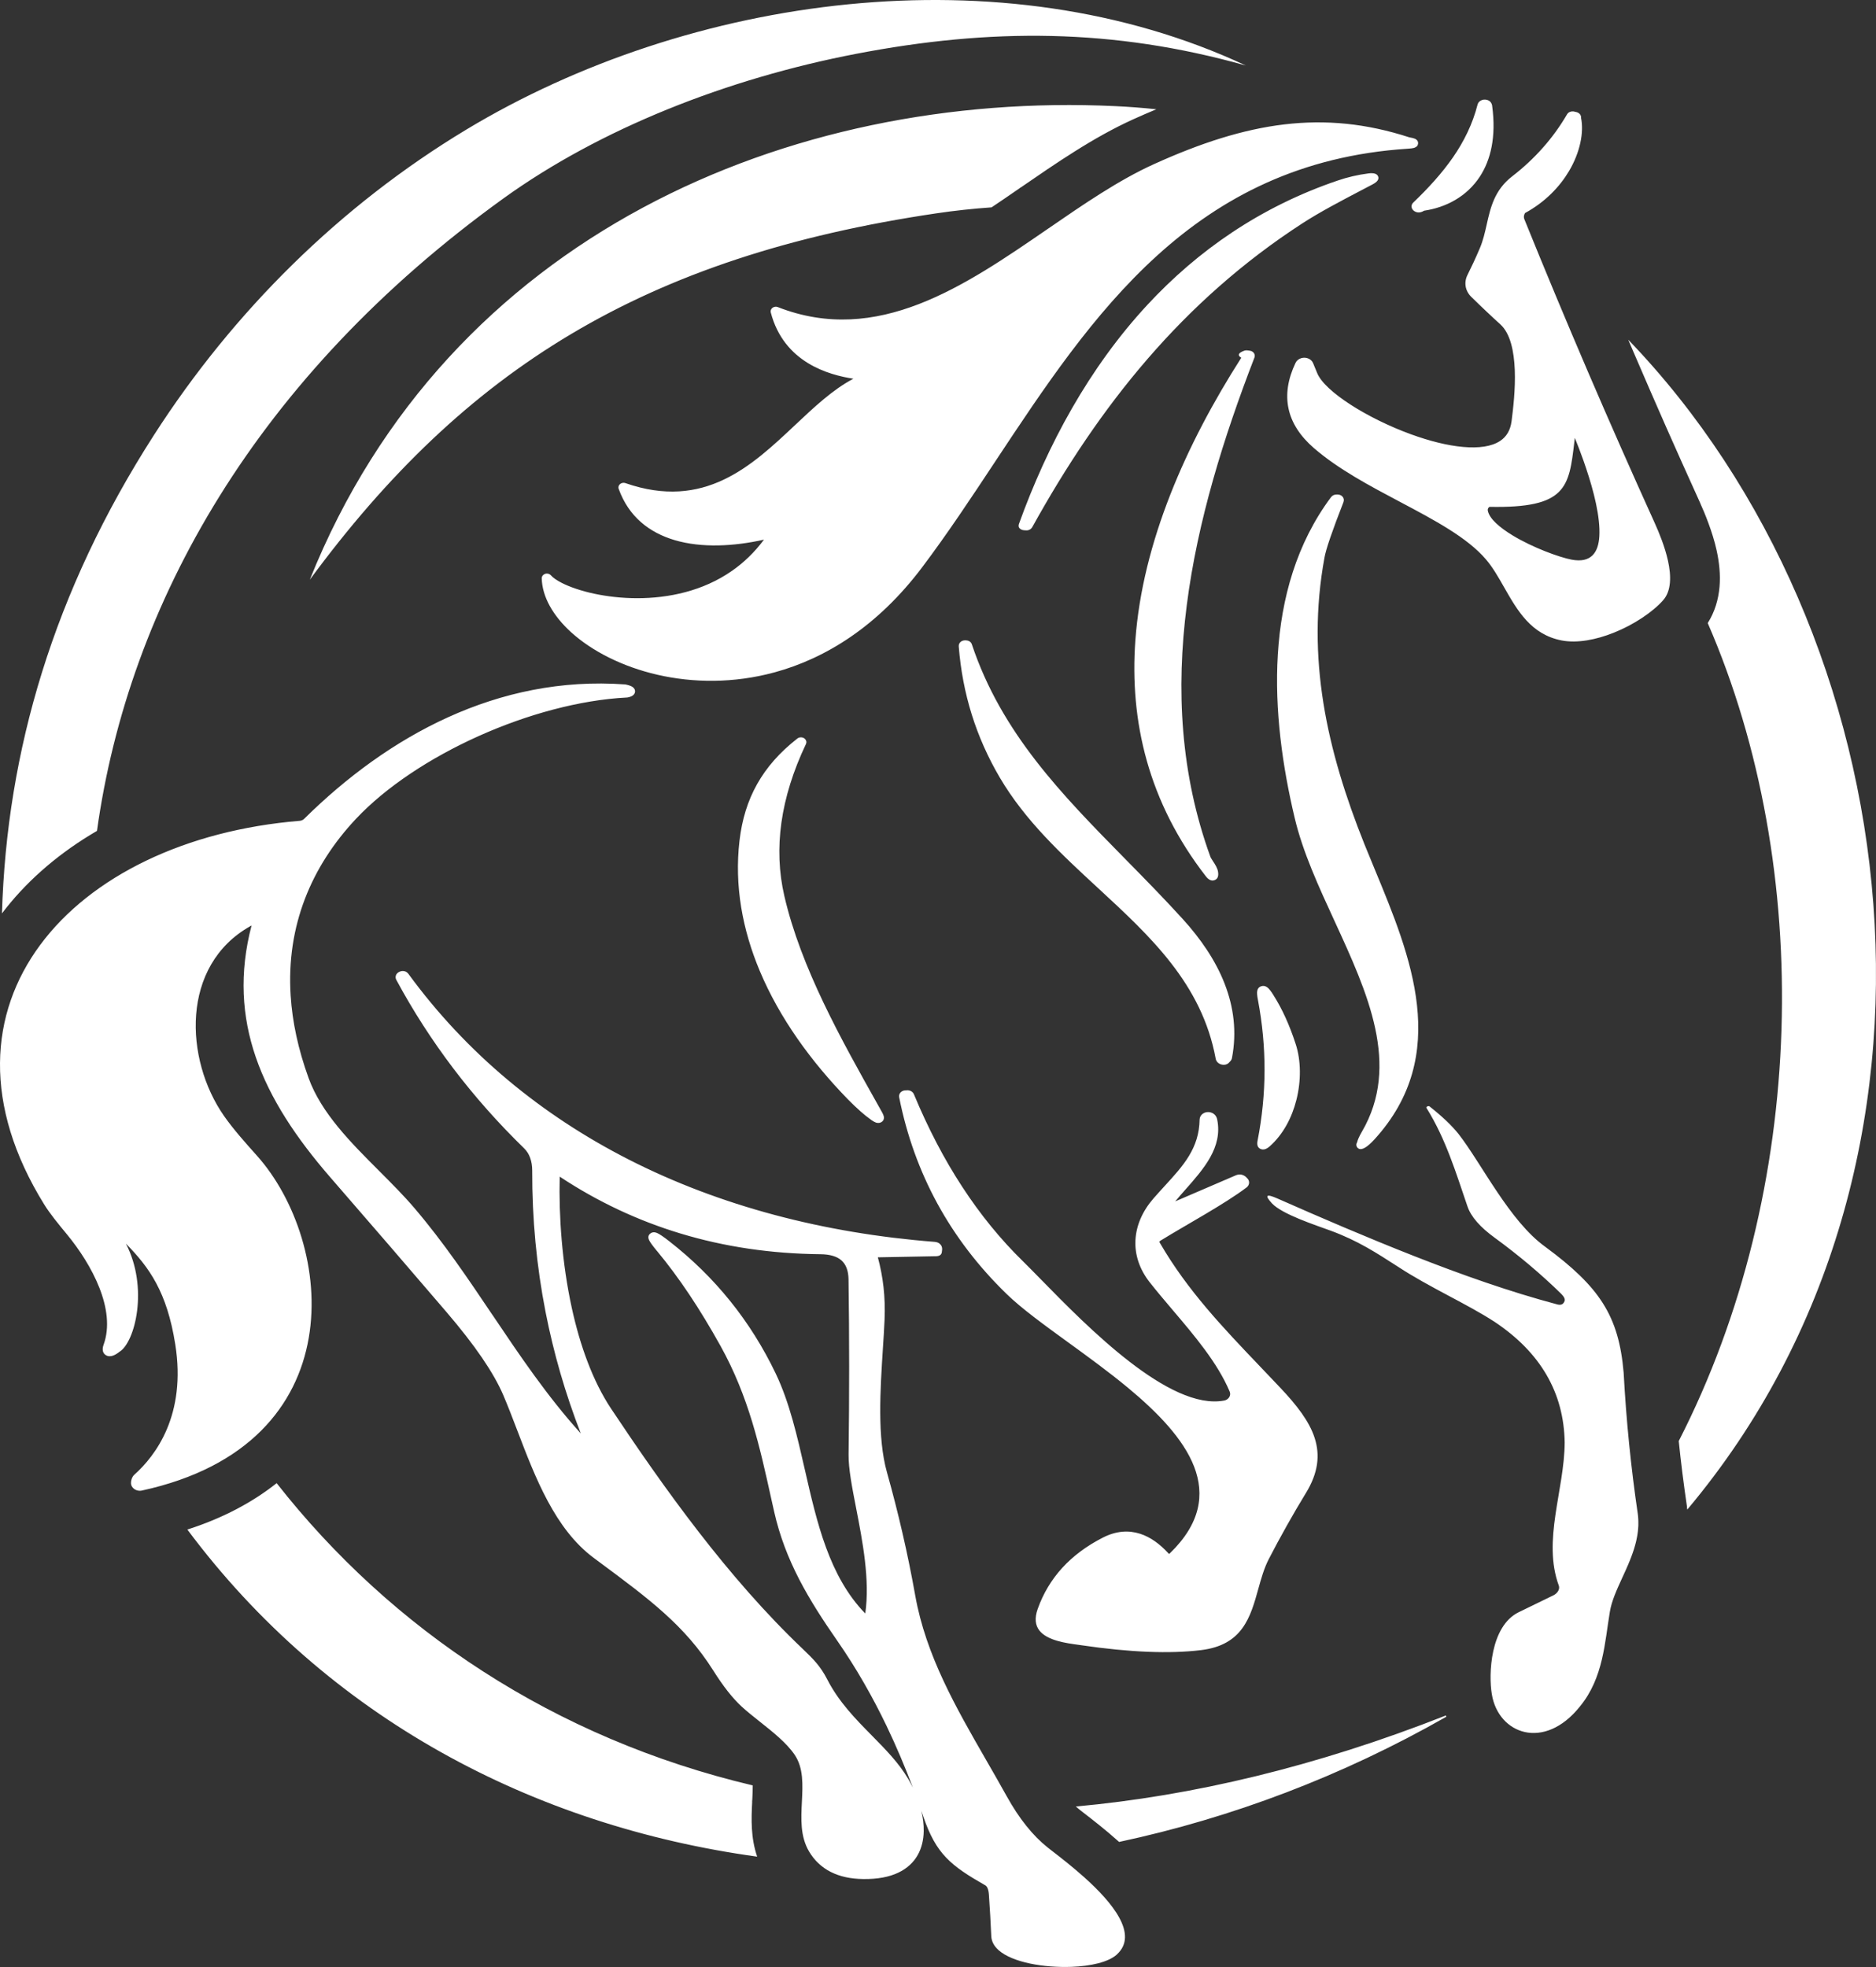 <svg width="62" height="65" viewBox="0 0 62 65" fill="none" xmlns="http://www.w3.org/2000/svg">
<rect x="0" y="0" width="62" height="65" fill="#333333" stroke="none"/>
<path d="M28.292 1.779C32.73 0.926 36.788 0.93 41.173 2.165C33.113 -1.608 22.781 -0.164 15.397 4.291C11.242 6.798 7.721 10.281 5.088 14.377C1.767 19.545 0.222 24.829 0.065 30.184C0.824 29.181 1.809 28.309 2.971 27.597C3.049 27.55 3.127 27.503 3.205 27.457C4.25 19.946 8.489 12.433 16.638 6.557C19.834 4.255 24.015 2.602 28.292 1.779ZM47.068 6.962L47.006 6.994C46.956 7.015 46.91 7.024 46.868 7.02L46.843 7.017C46.794 7.008 46.751 6.987 46.72 6.961C46.699 6.943 46.681 6.921 46.668 6.898L46.664 6.887C46.652 6.861 46.648 6.832 46.651 6.804C46.655 6.766 46.672 6.728 46.705 6.696L46.706 6.695C47.203 6.219 47.654 5.727 48.022 5.196C48.386 4.668 48.668 4.098 48.831 3.46L48.831 3.457C48.843 3.413 48.868 3.376 48.903 3.348L48.904 3.347C48.94 3.318 48.984 3.3 49.032 3.293L49.04 3.292C49.07 3.289 49.1 3.291 49.128 3.297C49.16 3.303 49.191 3.316 49.218 3.333L49.221 3.336C49.238 3.347 49.255 3.363 49.268 3.381L49.296 3.427C49.303 3.443 49.308 3.46 49.312 3.478L49.316 3.512C49.45 4.518 49.269 5.282 48.909 5.834C48.474 6.5 47.783 6.857 47.068 6.962ZM37.922 10.072C39.579 8.286 41.647 6.837 44.21 5.966C44.371 5.911 44.537 5.863 44.706 5.824C44.874 5.785 45.044 5.754 45.216 5.732L45.221 5.731C45.402 5.707 45.511 5.74 45.546 5.831C45.582 5.923 45.521 6.01 45.363 6.093L44.995 6.286C44.316 6.642 43.622 7.005 43.043 7.38C41.064 8.663 39.387 10.171 37.928 11.858C36.469 13.545 35.227 15.412 34.119 17.413L34.111 17.426C34.096 17.451 34.077 17.471 34.052 17.488L34.032 17.5C34 17.518 33.962 17.528 33.92 17.527L33.837 17.522C33.8 17.518 33.77 17.51 33.743 17.494C33.671 17.451 33.651 17.397 33.671 17.325L33.674 17.316C34.62 14.694 35.992 12.154 37.922 10.072ZM51.707 42.997C51.668 43.1 51.592 43.136 51.477 43.108C49.889 42.686 48.301 42.122 46.742 41.51C45.185 40.898 43.655 40.24 42.213 39.603C41.845 39.441 41.788 39.494 42.036 39.765C42.371 40.126 43.469 40.482 43.987 40.672C44.887 41.005 45.482 41.397 46.209 41.864C47.238 42.54 48.508 43.1 49.399 43.684C50.911 44.691 51.686 46.023 51.711 47.668C51.704 49.234 50.968 50.904 51.518 52.4C51.558 52.511 51.481 52.647 51.34 52.718C50.95 52.906 50.568 53.091 50.191 53.277C49.248 53.74 49.192 55.334 49.304 55.989C49.519 57.303 51.035 57.868 52.213 56.394C52.997 55.444 53.035 54.256 53.205 53.258C53.263 52.907 53.428 52.543 53.604 52.16L53.609 52.148L53.618 52.129L53.631 52.1L53.632 52.099L53.646 52.069L53.654 52.051L53.66 52.038L53.674 52.007L53.676 52.002L53.688 51.976L53.699 51.953L53.702 51.945L53.716 51.914L53.721 51.904L53.73 51.883L53.743 51.854L53.744 51.852L53.758 51.821L53.765 51.804L53.771 51.789L53.785 51.758L53.787 51.754L53.799 51.727L53.808 51.704L53.812 51.695L53.826 51.663L53.829 51.654L53.839 51.631L53.85 51.603L53.852 51.599L53.865 51.567L53.871 51.552L53.878 51.535L53.89 51.503L53.891 51.501L53.903 51.471L53.911 51.45L53.915 51.439L53.927 51.406L53.93 51.398L53.939 51.373L53.949 51.346L53.951 51.341L53.962 51.308L53.967 51.294L53.973 51.276L53.984 51.243L53.985 51.242L53.995 51.209L54.002 51.19L54.006 51.177L54.015 51.143L54.018 51.137L54.025 51.11L54.033 51.084L54.035 51.077L54.044 51.043L54.048 51.031L54.053 51.01L54.062 50.977V50.976L54.07 50.942L54.075 50.923L54.078 50.908L54.085 50.874L54.086 50.869L54.092 50.84L54.097 50.815L54.099 50.806L54.105 50.772L54.107 50.761L54.112 50.737L54.116 50.705L54.117 50.703L54.122 50.668L54.124 50.65L54.125 50.647L54.131 50.599L54.131 50.595L54.136 50.547L54.136 50.539L54.138 50.528L54.14 50.493L54.143 50.458L54.145 50.427V50.422L54.146 50.387L54.146 50.371L54.146 50.351V50.316V50.314L54.146 50.28L54.145 50.257V50.255L54.144 50.208L54.143 50.2L54.141 50.172L54.139 50.142L54.139 50.135L54.135 50.099L54.134 50.084L54.127 50.025C53.903 48.502 53.745 46.945 53.66 45.361C53.499 43.486 52.871 42.53 51.066 41.199C49.888 40.352 48.972 38.462 48.206 37.476C47.985 37.199 47.665 36.893 47.245 36.562C47.237 36.554 47.228 36.55 47.213 36.552C47.189 36.554 47.167 36.561 47.155 36.573C47.138 36.586 47.134 36.601 47.147 36.618C47.785 37.644 48.117 38.754 48.494 39.853C48.609 40.203 48.915 40.552 49.408 40.909C50.195 41.485 50.931 42.103 51.602 42.761C51.697 42.857 51.731 42.936 51.707 42.998L51.707 42.997ZM16.276 43.453C17.182 44.799 18.088 46.145 19.194 47.368C18.685 46.056 18.297 44.717 18.03 43.354C17.731 41.83 17.585 40.272 17.589 38.681C17.589 38.53 17.567 38.385 17.518 38.254C17.476 38.139 17.411 38.035 17.322 37.948C16.466 37.114 15.685 36.234 14.981 35.306C14.279 34.38 13.652 33.408 13.102 32.388C13.073 32.338 13.067 32.287 13.083 32.237C13.098 32.19 13.131 32.151 13.181 32.123C13.193 32.115 13.207 32.109 13.221 32.105C13.261 32.089 13.303 32.084 13.344 32.09L13.352 32.091C13.404 32.1 13.448 32.125 13.482 32.164L13.497 32.181C15.423 34.816 17.91 36.856 20.78 38.318C23.793 39.853 27.231 40.753 30.889 41.038C30.967 41.044 31.029 41.07 31.074 41.117C31.12 41.164 31.14 41.222 31.137 41.291L31.13 41.35C31.126 41.458 31.06 41.513 30.923 41.513L29.012 41.549C29.098 41.867 29.161 42.193 29.199 42.528C29.238 42.88 29.25 43.24 29.234 43.607V43.61C29.221 43.919 29.2 44.24 29.178 44.573C29.091 45.93 28.989 47.497 29.312 48.65C29.5 49.319 29.673 49.995 29.83 50.678C29.986 51.355 30.125 52.038 30.248 52.726C30.601 54.706 31.59 56.421 32.593 58.165C32.818 58.555 33.043 58.947 33.264 59.345L33.269 59.353C33.475 59.726 33.692 60.054 33.918 60.336C34.142 60.616 34.377 60.854 34.62 61.048L34.789 61.18C35.048 61.38 35.444 61.687 35.838 62.04C36.752 62.859 37.642 63.924 36.91 64.588L36.907 64.592C36.631 64.84 36.048 64.973 35.408 64.996C34.958 65.012 34.473 64.976 34.05 64.888C33.611 64.797 33.23 64.648 33.001 64.443C32.856 64.313 32.769 64.16 32.761 63.984L32.726 63.298L32.682 62.61C32.676 62.519 32.66 62.445 32.635 62.39C32.616 62.349 32.592 62.32 32.565 62.304C31.989 61.974 31.587 61.718 31.271 61.388C30.952 61.055 30.729 60.653 30.516 60.034L30.448 59.839C30.503 60.068 30.532 60.296 30.528 60.513C30.523 60.8 30.46 61.071 30.328 61.304C30.192 61.543 29.983 61.743 29.688 61.883C29.392 62.024 29.008 62.102 28.523 62.094C28.114 62.089 27.761 62.012 27.466 61.864L27.455 61.859C27.154 61.706 26.914 61.48 26.739 61.184C26.444 60.685 26.473 60.111 26.502 59.538C26.53 58.981 26.558 58.424 26.264 57.99C25.996 57.595 25.545 57.237 25.117 56.898C24.901 56.726 24.691 56.56 24.51 56.394C24.361 56.257 24.208 56.088 24.05 55.888C23.895 55.691 23.735 55.46 23.569 55.198C22.635 53.717 21.449 52.836 19.803 51.616L19.624 51.483C18.341 50.53 17.691 48.829 17.099 47.279C16.94 46.863 16.785 46.458 16.629 46.094C16.473 45.73 16.239 45.32 15.928 44.864C15.616 44.407 15.225 43.906 14.758 43.36C14.125 42.62 13.489 41.881 12.852 41.142L10.907 38.895C9.797 37.614 8.928 36.32 8.452 34.931C7.992 33.589 7.9 32.164 8.314 30.583L8.276 30.604C5.959 31.905 6.101 35.011 7.402 36.875C7.71 37.315 8.096 37.748 8.49 38.188C11.043 41.043 11.774 47.718 4.685 49.257C4.568 49.282 4.424 49.237 4.353 49.111C4.297 49.008 4.345 48.818 4.435 48.737C5.145 48.104 6.164 46.757 5.792 44.422C5.518 42.695 4.934 41.882 4.161 41.097C4.92 42.555 4.46 44.363 3.95 44.669C3.834 44.762 3.656 44.876 3.501 44.784C3.448 44.752 3.416 44.707 3.402 44.651C3.387 44.591 3.395 44.515 3.423 44.439C3.845 43.28 3.032 41.786 2.218 40.797C1.925 40.442 1.652 40.11 1.462 39.804C-2.621 33.213 2.378 27.742 9.903 27.125C9.931 27.123 9.96 27.115 9.988 27.103C10.011 27.092 10.033 27.078 10.051 27.06L10.058 27.053C12.813 24.332 16.447 22.313 20.655 22.617L20.683 22.621C20.794 22.644 20.868 22.674 20.91 22.705C20.964 22.744 20.988 22.793 20.988 22.845C20.988 22.897 20.965 22.94 20.922 22.975L20.91 22.985C20.87 23.014 20.808 23.035 20.738 23.048L20.714 23.05C17.602 23.211 13.74 24.956 11.761 27.063C10.299 28.62 9.457 30.587 9.606 32.904C9.661 33.764 9.853 34.672 10.199 35.626C10.618 36.781 11.594 37.757 12.529 38.692C12.941 39.105 13.346 39.51 13.693 39.918C14.654 41.044 15.465 42.249 16.275 43.453L16.276 43.453ZM30.014 58.783C30.07 58.879 30.122 58.977 30.171 59.077C29.91 58.387 29.622 57.706 29.302 57.038C28.835 56.066 28.299 55.124 27.671 54.22C27.197 53.539 26.767 52.877 26.409 52.183C26.052 51.489 25.768 50.765 25.586 49.958L25.491 49.535C25.109 47.801 24.745 46.158 23.813 44.478C23.471 43.864 23.127 43.296 22.779 42.775C22.432 42.257 22.078 41.78 21.719 41.347L21.711 41.339C21.57 41.169 21.483 41.049 21.451 40.979C21.411 40.892 21.423 40.821 21.487 40.766L21.489 40.766C21.553 40.713 21.633 40.708 21.726 40.75C21.801 40.783 21.928 40.87 22.107 41.009C22.869 41.602 23.543 42.263 24.132 42.994C24.721 43.725 25.223 44.525 25.638 45.392C26.092 46.342 26.344 47.449 26.6 48.569C26.998 50.315 27.404 52.096 28.596 53.319C28.756 52.209 28.506 50.931 28.295 49.842C28.16 49.148 28.039 48.53 28.045 48.06C28.058 47.096 28.064 46.131 28.064 45.169C28.064 44.205 28.057 43.24 28.043 42.274C28.038 41.993 27.961 41.786 27.81 41.651C27.659 41.517 27.426 41.449 27.111 41.446C25.485 41.43 23.945 41.202 22.49 40.762C21.078 40.335 19.747 39.709 18.498 38.883C18.465 40.175 18.573 41.736 18.897 43.221C19.168 44.458 19.588 45.639 20.202 46.56C21.065 47.855 22.025 49.246 23.084 50.614C24.139 51.977 25.29 53.312 26.536 54.496C26.705 54.658 26.849 54.797 26.979 54.951C27.11 55.107 27.227 55.277 27.342 55.501C27.721 56.242 28.279 56.809 28.812 57.35C29.267 57.812 29.706 58.257 30.014 58.783ZM38.841 39.7L40.85 38.836C40.906 38.813 40.966 38.807 41.023 38.816L41.045 38.822C41.093 38.834 41.138 38.858 41.175 38.891C41.197 38.912 41.219 38.934 41.239 38.958C41.273 39 41.286 39.052 41.28 39.1L41.277 39.117C41.268 39.162 41.242 39.204 41.203 39.236C40.482 39.785 39.184 40.485 38.358 40.995C38.335 41.01 38.321 41.021 38.319 41.03C38.317 41.04 38.322 41.055 38.334 41.075L38.34 41.084C39.244 42.643 40.418 43.872 41.657 45.17L42.316 45.863C42.858 46.437 43.269 46.964 43.448 47.517C43.63 48.084 43.569 48.668 43.159 49.339L43.151 49.351C42.938 49.7 42.729 50.057 42.523 50.425C42.316 50.793 42.117 51.162 41.927 51.531C41.776 51.826 41.681 52.165 41.587 52.502C41.327 53.438 41.069 54.362 39.696 54.529C39.172 54.593 38.58 54.611 37.921 54.584C37.266 54.557 36.541 54.486 35.746 54.369L35.647 54.355C35.426 54.325 35.177 54.29 34.951 54.225C34.448 54.08 34.068 53.802 34.296 53.165C34.478 52.655 34.749 52.203 35.108 51.809C35.466 51.418 35.912 51.086 36.445 50.813C36.894 50.583 37.304 50.566 37.673 50.682C38.028 50.794 38.34 51.032 38.608 51.323L38.637 51.353L38.668 51.325C40.685 49.367 39.24 47.488 37.281 45.862C36.643 45.333 35.945 44.826 35.292 44.352C34.494 43.773 33.762 43.241 33.267 42.76C32.334 41.854 31.573 40.858 30.981 39.775C30.39 38.692 29.967 37.519 29.716 36.257L29.714 36.209C29.718 36.167 29.737 36.129 29.765 36.098C29.798 36.065 29.844 36.04 29.897 36.033C29.93 36.029 29.964 36.029 29.997 36.028C30.042 36.029 30.087 36.043 30.124 36.066L30.132 36.072C30.164 36.095 30.19 36.125 30.204 36.161C30.67 37.282 31.202 38.303 31.803 39.222C32.402 40.14 33.07 40.959 33.805 41.677C33.978 41.847 34.179 42.052 34.406 42.284C35.935 43.846 38.654 46.624 40.459 46.282L40.496 46.272C40.552 46.252 40.597 46.215 40.624 46.171C40.651 46.126 40.663 46.072 40.65 46.019L40.636 45.977C40.234 45.031 39.48 44.143 38.757 43.292C38.492 42.979 38.23 42.671 37.995 42.372C37.658 41.943 37.502 41.465 37.525 40.986L37.526 40.974C37.552 40.5 37.752 40.027 38.124 39.6L38.126 39.598C38.258 39.447 38.382 39.312 38.502 39.18C39.105 38.522 39.631 37.948 39.646 36.995L39.652 36.951C39.664 36.896 39.696 36.847 39.741 36.812L39.751 36.804C39.8 36.769 39.862 36.748 39.928 36.749L39.964 36.751C40.035 36.76 40.096 36.788 40.142 36.833L40.146 36.837C40.187 36.878 40.215 36.932 40.228 36.996L40.228 37.001C40.413 37.913 39.776 38.633 39.181 39.306C39.062 39.44 38.946 39.572 38.841 39.7ZM42.824 34.509C42.998 35.047 43.004 35.718 42.845 36.346C42.697 36.937 42.401 37.495 41.961 37.883C41.852 37.979 41.753 38.008 41.661 37.968C41.569 37.928 41.534 37.839 41.56 37.702L41.562 37.693C41.713 36.918 41.79 36.144 41.792 35.372C41.794 34.597 41.721 33.823 41.575 33.051C41.546 32.907 41.538 32.803 41.551 32.742C41.566 32.665 41.61 32.614 41.682 32.591C41.753 32.568 41.822 32.581 41.887 32.631L41.891 32.634C41.942 32.675 42.007 32.757 42.084 32.88L42.088 32.888C42.231 33.114 42.364 33.36 42.485 33.627C42.608 33.897 42.72 34.189 42.821 34.501L42.824 34.509ZM25.922 29.61C26.471 31.982 27.794 34.339 29.014 36.511L29.151 36.756C29.19 36.826 29.21 36.882 29.213 36.922C29.217 36.985 29.194 37.036 29.143 37.072L29.125 37.083C29.078 37.11 29.026 37.116 28.966 37.101L28.948 37.096C28.907 37.081 28.858 37.054 28.801 37.015L28.793 37.008C28.68 36.929 28.56 36.833 28.433 36.721L28.43 36.717C28.3 36.603 28.165 36.473 28.024 36.33C26.807 35.081 25.764 33.644 25.112 32.091C24.538 30.726 24.266 29.272 24.44 27.78C24.521 27.083 24.71 26.465 25.023 25.909C25.335 25.354 25.769 24.862 26.342 24.413C26.381 24.378 26.431 24.363 26.48 24.366L26.49 24.366C26.504 24.368 26.517 24.37 26.53 24.375C26.548 24.381 26.565 24.388 26.578 24.397L26.606 24.422L26.628 24.45C26.654 24.491 26.657 24.537 26.637 24.584L26.635 24.589C26.214 25.475 25.945 26.338 25.826 27.176C25.708 28.011 25.74 28.823 25.922 29.61ZM40.177 34.984C39.722 32.515 38.018 30.942 36.284 29.342C35.091 28.24 33.883 27.125 33.041 25.693C32.651 25.029 32.342 24.336 32.116 23.614C31.89 22.891 31.747 22.14 31.686 21.364L31.686 21.359C31.683 21.327 31.689 21.297 31.702 21.271L31.703 21.269C31.722 21.229 31.758 21.197 31.802 21.178C31.831 21.166 31.865 21.159 31.902 21.159C31.923 21.159 31.945 21.162 31.968 21.166C31.998 21.171 32.024 21.182 32.05 21.199L32.054 21.202C32.08 21.221 32.099 21.244 32.112 21.274L32.118 21.291C33.102 24.232 35.095 26.258 37.196 28.394C37.822 29.03 38.458 29.677 39.085 30.366C39.68 31.02 40.17 31.733 40.47 32.499L40.473 32.508C40.773 33.278 40.881 34.101 40.714 34.97L40.706 34.996C40.698 35.021 40.684 35.043 40.664 35.065L40.605 35.128C40.572 35.157 40.53 35.177 40.481 35.184C40.445 35.19 40.406 35.188 40.366 35.177C40.316 35.164 40.274 35.139 40.24 35.106C40.209 35.073 40.187 35.034 40.177 34.988L40.177 34.984ZM45.008 37.401C46.295 35.195 45.198 32.812 44.105 30.436C43.58 29.296 43.055 28.157 42.788 27.029C42.388 25.348 42.118 23.468 42.231 21.627C42.345 19.776 42.845 17.964 43.989 16.429L43.993 16.424C44.042 16.363 44.112 16.336 44.205 16.341C44.28 16.345 44.338 16.37 44.377 16.421C44.415 16.471 44.423 16.53 44.398 16.599L44.397 16.601C44.214 17.07 44.069 17.459 43.964 17.766L43.961 17.775C43.859 18.072 43.797 18.289 43.773 18.425C43.468 20.084 43.488 21.675 43.738 23.239C43.989 24.806 44.472 26.345 45.092 27.894C45.19 28.138 45.314 28.438 45.44 28.742C46.618 31.586 47.972 34.854 45.428 37.648C45.183 37.916 45.007 38.018 44.899 37.955C44.825 37.911 44.804 37.821 44.85 37.752C44.871 37.662 44.924 37.545 45.008 37.401ZM39.856 28.963C37.954 26.514 37.327 23.838 37.523 21.153C37.76 17.927 39.189 14.69 41.023 11.823C40.886 11.739 40.925 11.66 41.125 11.588L41.129 11.587C41.16 11.576 41.191 11.574 41.22 11.579C41.249 11.58 41.282 11.585 41.319 11.592L41.356 11.602C41.394 11.618 41.425 11.644 41.444 11.673C41.465 11.708 41.474 11.748 41.466 11.788L41.458 11.816C40.438 14.457 39.577 17.218 39.221 20.004C38.864 22.78 39.01 25.581 40.001 28.31C40.014 28.346 40.05 28.4 40.087 28.458C40.16 28.569 40.24 28.691 40.256 28.816C40.277 28.957 40.24 29.046 40.144 29.083C40.045 29.122 39.949 29.081 39.856 28.963ZM28.204 12.515C27.397 12.391 25.906 11.986 25.473 10.324C25.453 10.243 25.509 10.161 25.599 10.141C25.637 10.132 25.675 10.136 25.708 10.149C29 11.435 31.879 9.454 34.632 7.561C35.811 6.75 36.968 5.954 38.133 5.426C39.679 4.725 41.078 4.273 42.447 4.111C43.819 3.949 45.155 4.077 46.573 4.537C46.664 4.553 46.728 4.569 46.763 4.585L46.775 4.591C46.84 4.624 46.87 4.675 46.867 4.736L46.866 4.746C46.86 4.813 46.819 4.858 46.742 4.884L46.73 4.888C46.689 4.9 46.621 4.908 46.529 4.914C39.43 5.373 36.097 10.408 32.885 15.26C32.097 16.452 31.315 17.633 30.479 18.743C29.013 20.691 27.292 21.756 25.603 22.217C24.243 22.588 22.902 22.567 21.733 22.299C20.562 22.031 19.561 21.513 18.878 20.896C18.277 20.35 17.919 19.723 17.904 19.111C17.902 19.028 17.976 18.958 18.068 18.954C18.124 18.953 18.174 18.975 18.206 19.011C18.276 19.092 18.403 19.18 18.575 19.267C19.107 19.535 20.03 19.768 21.062 19.768C22.091 19.768 23.228 19.535 24.188 18.866C24.575 18.597 24.934 18.257 25.248 17.833C24.256 18.056 23.19 18.113 22.297 17.849C21.461 17.601 20.779 17.077 20.447 16.155C20.418 16.076 20.467 15.99 20.554 15.963C20.594 15.951 20.634 15.953 20.67 15.965C23.276 16.87 24.836 15.402 26.27 14.053C26.908 13.452 27.523 12.873 28.204 12.515ZM43.531 12.327C43.78 12.938 45.189 13.827 46.641 14.355C47.237 14.571 47.836 14.725 48.361 14.77C48.865 14.814 49.297 14.76 49.582 14.568C49.783 14.434 49.915 14.225 49.955 13.925C50.008 13.513 50.087 12.854 50.062 12.222C50.037 11.611 49.918 11.023 49.587 10.721C49.431 10.579 49.275 10.435 49.118 10.286C48.971 10.147 48.806 9.989 48.624 9.81L48.622 9.808C48.524 9.712 48.462 9.594 48.44 9.47C48.418 9.345 48.436 9.214 48.496 9.092C48.563 8.958 48.632 8.814 48.705 8.658C48.773 8.511 48.841 8.357 48.91 8.195C49.014 7.95 49.073 7.69 49.132 7.43C49.261 6.854 49.39 6.281 49.979 5.825C50.352 5.537 50.689 5.222 50.992 4.88C51.294 4.539 51.56 4.172 51.789 3.779L51.794 3.771C51.818 3.735 51.852 3.709 51.891 3.695C51.928 3.681 51.966 3.677 52.004 3.682C52.042 3.69 52.08 3.699 52.117 3.709C52.165 3.726 52.202 3.753 52.227 3.791C52.248 3.825 52.257 3.861 52.253 3.9C52.349 4.372 52.225 5.029 51.853 5.656C51.546 6.173 51.068 6.676 50.403 7.039C50.385 7.066 50.372 7.096 50.367 7.127C50.359 7.166 50.364 7.207 50.379 7.246C51.066 8.943 51.767 10.623 52.48 12.285C53.191 13.94 53.927 15.608 54.688 17.285L54.693 17.297C54.827 17.594 55.022 18.064 55.125 18.53C55.235 19.028 55.239 19.527 54.965 19.835C54.616 20.23 53.996 20.644 53.332 20.909C52.749 21.142 52.126 21.263 51.611 21.164C50.598 20.966 50.15 20.179 49.71 19.408C49.523 19.079 49.338 18.754 49.113 18.49C48.496 17.764 47.406 17.187 46.271 16.586C45.268 16.055 44.229 15.505 43.422 14.806C42.965 14.41 42.686 13.975 42.585 13.504C42.484 13.033 42.561 12.529 42.815 11.994C42.852 11.915 42.919 11.864 42.995 11.839L43.011 11.834C43.043 11.825 43.078 11.821 43.113 11.821H43.115C43.155 11.822 43.194 11.83 43.23 11.844C43.303 11.872 43.365 11.924 43.397 12.002C43.44 12.11 43.486 12.219 43.531 12.327ZM52.335 15.229C52.235 14.945 52.136 14.691 52.051 14.482L52.046 14.47L52.03 14.608C51.854 16.106 51.772 16.799 49.227 16.749C49.21 16.76 49.195 16.773 49.185 16.79C49.171 16.812 49.165 16.839 49.169 16.867L49.17 16.874C49.224 17.145 49.565 17.435 49.994 17.695C50.664 18.101 51.533 18.415 51.935 18.493L51.941 18.494C52.583 18.615 52.826 18.261 52.857 17.716L52.857 17.715C52.892 17.087 52.672 16.228 52.422 15.484L52.335 15.229ZM6.192 50.545C10.836 56.772 17.627 60.335 25.023 61.354C24.81 60.72 24.829 60.128 24.859 59.539H24.856L24.863 59.462C24.871 59.297 24.879 59.132 24.877 59C18.317 57.447 12.939 53.85 9.143 49.012C8.351 49.64 7.375 50.166 6.192 50.545ZM36.985 60.868C40.7 60.075 44.364 58.691 47.798 56.732L47.785 56.689C43.494 58.379 39.4 59.348 35.555 59.697C35.586 59.724 35.618 59.751 35.649 59.776L35.648 59.777L35.804 59.899C36.097 60.126 36.543 60.471 36.938 60.826L36.985 60.868ZM55.762 49.886C65.424 38.392 63.152 20.919 53.812 11.226L53.991 11.645C54.364 12.514 54.724 13.34 55.069 14.123C55.381 14.829 55.753 15.66 56.186 16.614L56.194 16.635C56.268 16.797 56.363 17.02 56.464 17.294C56.568 17.576 56.666 17.884 56.732 18.184C56.819 18.578 56.863 18.988 56.829 19.388C56.792 19.814 56.672 20.221 56.439 20.59C59.961 28.698 59.735 39.321 55.481 47.62C55.551 48.31 55.642 49.033 55.753 49.789V49.814L55.762 49.886ZM38.216 3.611C37.763 3.563 37.307 3.528 36.85 3.507C26.127 3.003 14.81 7.752 10.238 19.158C15.352 12.214 21.263 8.481 30.948 7.05C31.553 6.96 32.161 6.895 32.771 6.852C33.082 6.644 33.392 6.431 33.699 6.219L33.719 6.2L33.722 6.204C34.321 5.792 34.914 5.384 35.514 5.007C36.147 4.608 36.788 4.244 37.451 3.943C37.71 3.826 37.966 3.715 38.216 3.611Z" fill="white"/>
</svg>
